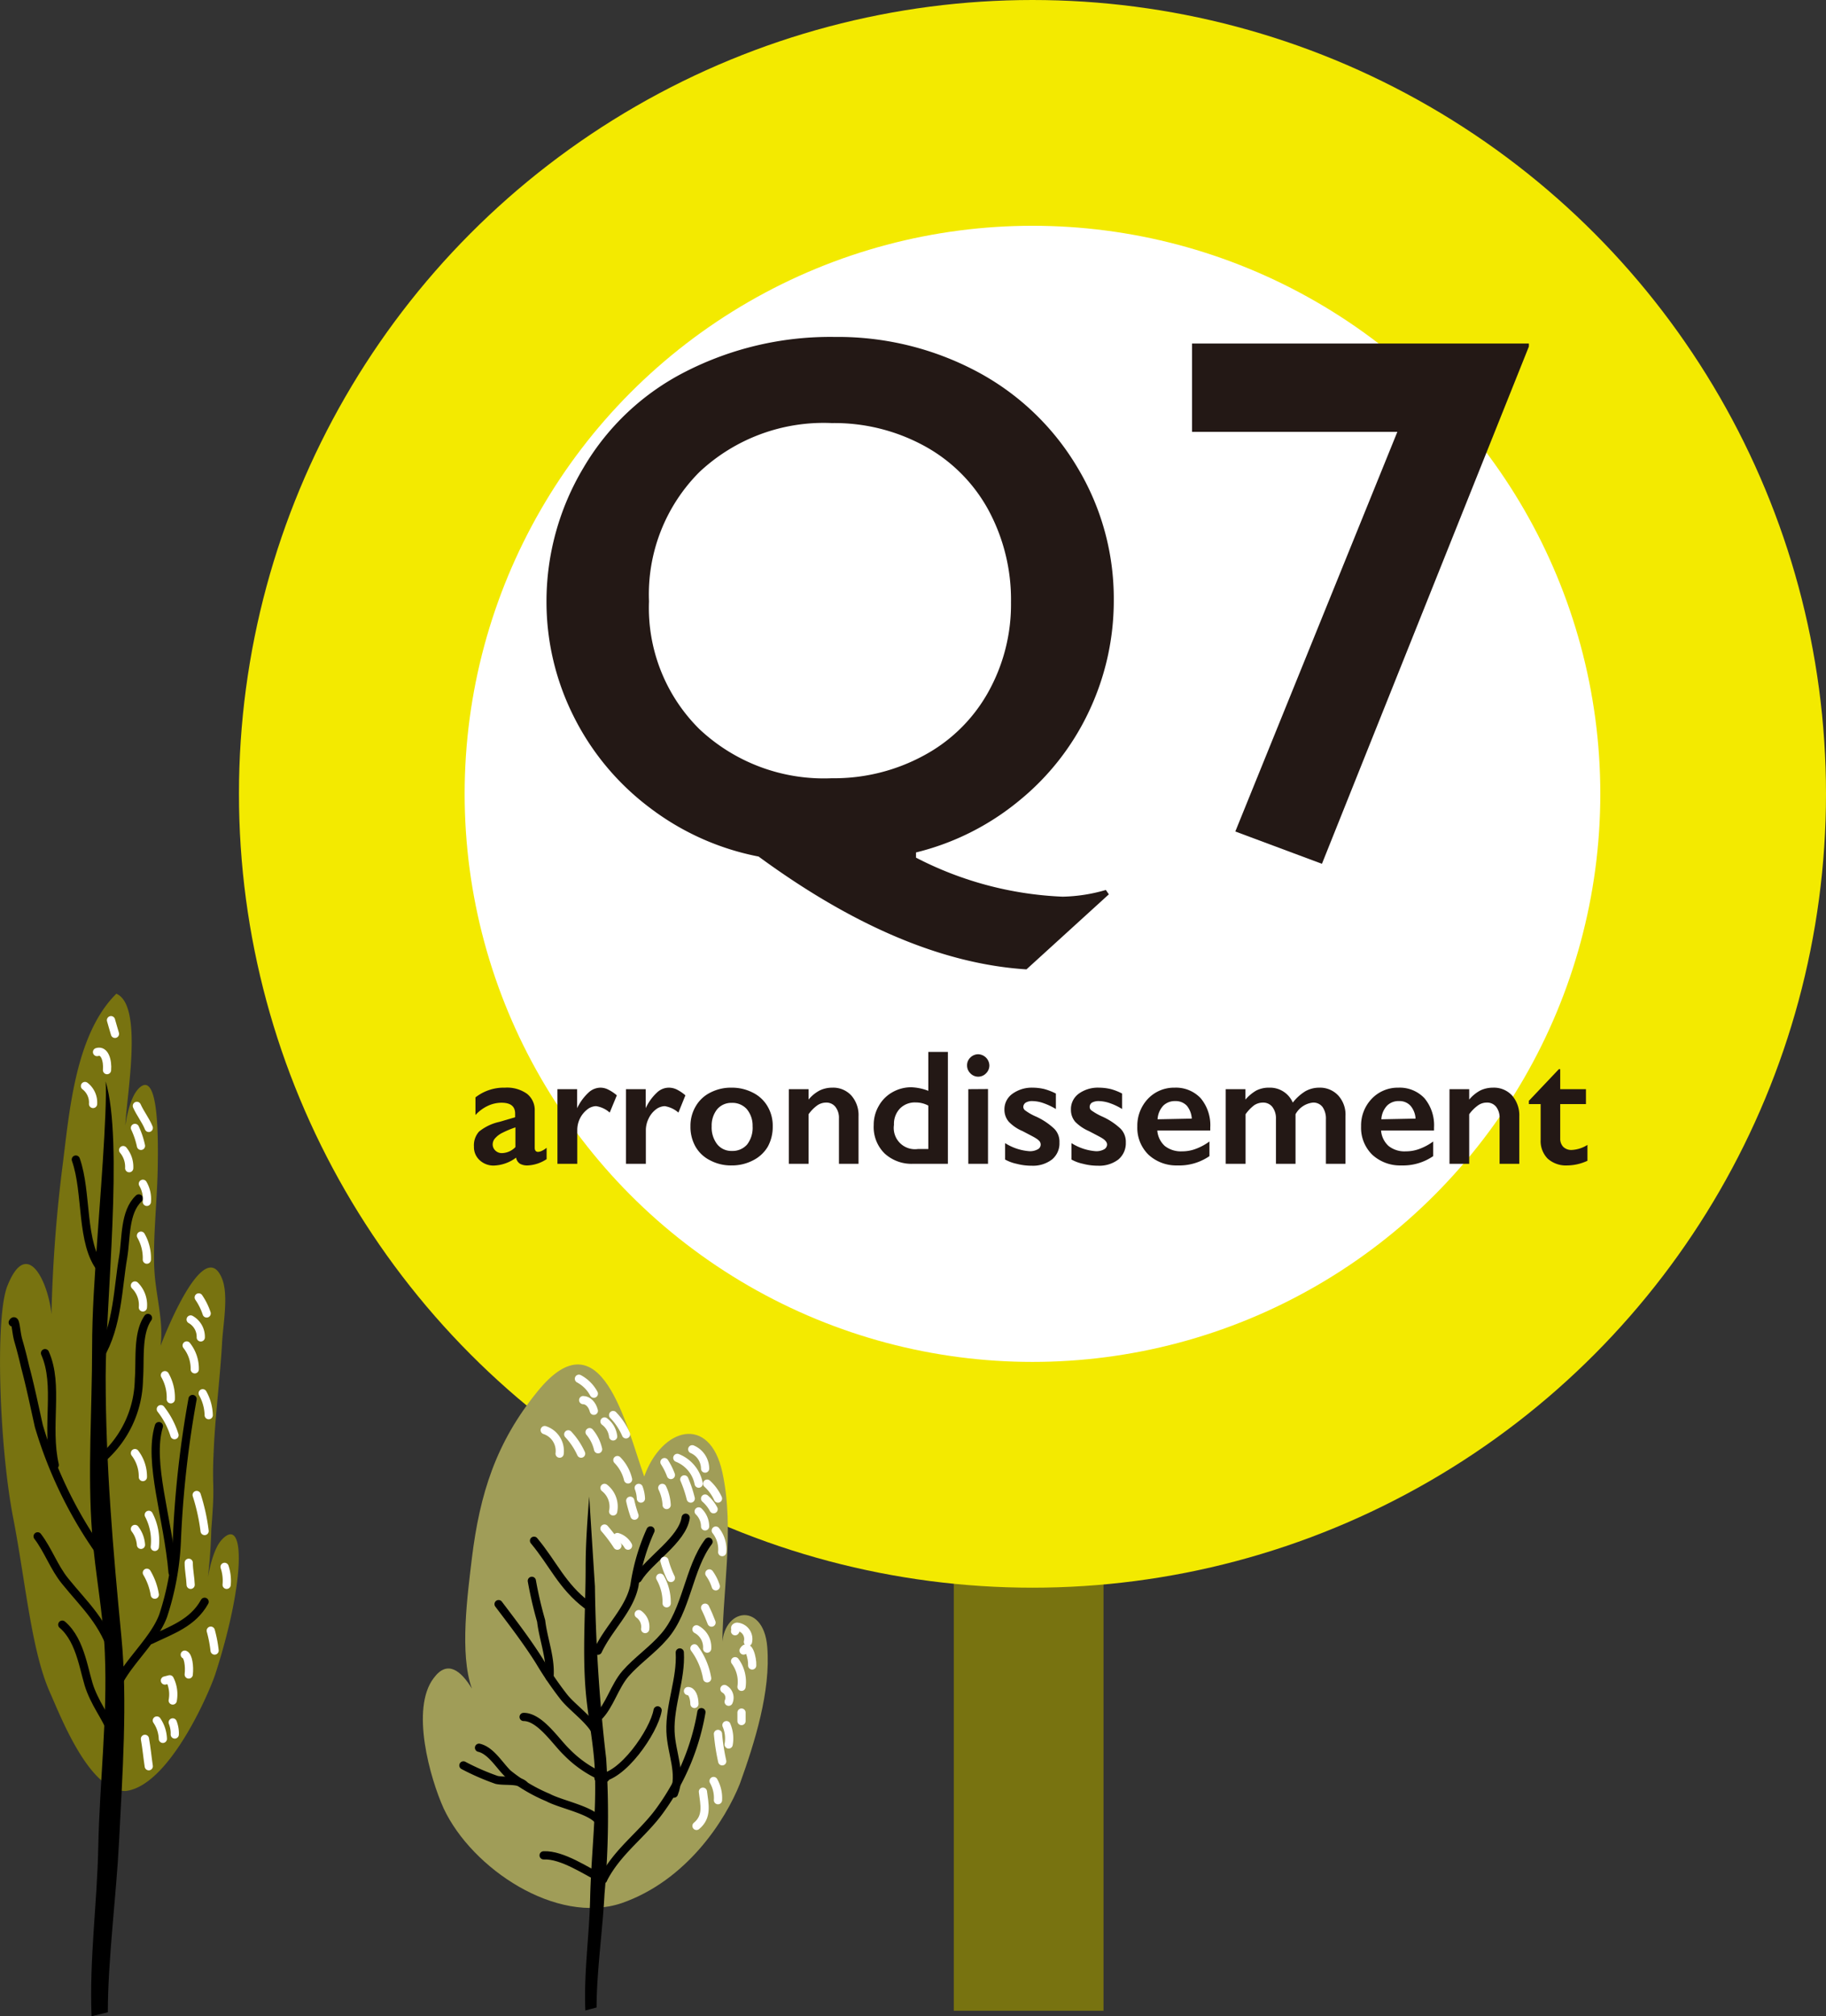 <svg xmlns="http://www.w3.org/2000/svg" viewBox="0 0 133.42 147.26"><rect x="0" y="0" width="133.42" height="147.26" fill="#333333" stroke="none"/><defs><style>.cls-1{fill:#787310;}.cls-2,.cls-3{fill:none;stroke-linecap:round;stroke-linejoin:round;stroke-width:0.6px;}.cls-2{stroke:#000;}.cls-3{stroke:#fff;}.cls-4{fill:#f3ea00;}.cls-5{fill:#fff;}.cls-6{fill:#231815;}.cls-7{fill:#a09d58;}</style></defs><g id="レイヤー_2" data-name="レイヤー 2"><g id="ベース"><rect class="cls-1" x="69.69" y="85.6" width="10.94" height="61.26"/><path class="cls-1" d="M9.16,130.81c-2.64,0-4.72-5.43-5.52-7.22-1.36-3.08-1.77-8.07-2.69-12.8-1-5.19-1.32-14.6-.41-16.87,1.45-3.65,3-.23,3.22,2.07a104.94,104.94,0,0,1,.82-10.92c.49-3.85.92-9.53,3.92-12.49,2,.84.73,7.53.66,9.62.13-.89.46-2.44,1.21-2.89,1.22-.68,1.2,3.89,1.15,6.22s-.39,5.36-.22,7.54c.13,1.68.66,3.55.43,5.23.5-1.32,3.24-8,4.49-4.92.51,1.23.05,3.5,0,4.81-.14,2.35-.43,4.7-.57,7.06-.22,4,.11,2.45-.21,6.43a39.29,39.29,0,0,1-.68,6.34c.23-1.31.46-4.54,1.47-5.59,1.69-1.76,1.71,3-.5,9.85C15.21,123.82,12.3,130.48,9.16,130.81Z"/><path d="M6.69,147.26c-.17-4.16.41-8.23.49-12.38.1-4.72.68-9.44.48-14.16-.12-2.93-.71-5.81-.93-8.73-.34-4.4,0-9.11,0-13.54,0-2.61.19-5.21.37-7.81.14-2.14.75-9.5.62-11.66,1.32,4.44,0,16.11,0,21.56,0,6.41.54,12.7,1.15,19,.46,4.75.07,10.12-.17,14.93-.2,4-.82,8.65-.82,12.5Z"/><path class="cls-2" d="M8.34,123.74c.38-1.83,2.84-3.72,3.58-5.73a20.12,20.12,0,0,0,1-5.46,75.63,75.63,0,0,1,1.15-10.37"/><path class="cls-2" d="M12.61,114.85c-.33-3.95-1.8-8.06-1-10.69"/><path class="cls-2" d="M11,119.79c1.56-.75,3.08-1.24,3.95-2.8"/><path class="cls-2" d="M7.35,106.62a7.83,7.83,0,0,0,2.8-5.89c.11-1.43-.13-3.33.66-4.47"/><path class="cls-2" d="M7.29,99.05C8.61,96.87,8.62,93.94,9,91.81c.23-1.38.08-3.28,1.14-4.28"/><path class="cls-2" d="M7.4,92.69c-1.53-1.86-1-5.59-1.86-8"/><path class="cls-2" d="M7.84,114.09a31.4,31.4,0,0,1-5-9.93c-.32-1.43-.62-2.9-1-4.32-.15-.65-.31-1.28-.5-1.93S1.15,96.2.93,96.59"/><path class="cls-2" d="M4,107c-.65-2.86.33-5.82-.71-8.17"/><path class="cls-2" d="M8.39,121.1c-.76-2.63-2.19-3.83-3.64-5.63-.81-1-1.23-2.25-2-3.26"/><path class="cls-2" d="M8.34,127c-.41-1.37-1.14-2.12-1.7-3.51-.5-1.21-.66-3.62-2.09-4.83"/><path class="cls-3" d="M8.11,74.51c.1.33.19.69.29,1"/><path class="cls-3" d="M7.09,76.84c.56-.18.79.63.73,1.32"/><path class="cls-3" d="M9,84a1.9,1.9,0,0,1,.44,1.32"/><path class="cls-3" d="M9.86,82.38a5.94,5.94,0,0,1,.44,1.31"/><path class="cls-3" d="M10,80.77c.25.56.65,1.06.87,1.61"/><path class="cls-3" d="M6.21,79.32a1.52,1.52,0,0,1,.59,1.31"/><path class="cls-3" d="M9.86,93.89a2,2,0,0,1,.58,1.6"/><path class="cls-3" d="M10.44,86.46a2.2,2.2,0,0,1,.29,1.32"/><path class="cls-3" d="M10.3,90.25A3.3,3.3,0,0,1,10.73,92"/><path class="cls-3" d="M13.93,96.37a1.45,1.45,0,0,1,.74,1.31"/><path class="cls-3" d="M14.52,94.76a4.56,4.56,0,0,1,.58,1.17"/><path class="cls-3" d="M13.64,98.27a2.71,2.71,0,0,1,.59,1.74"/><path class="cls-3" d="M12.05,100.44a3.29,3.29,0,0,1,.43,1.76"/><path class="cls-3" d="M14.81,101.76a3.43,3.43,0,0,1,.44,1.6"/><path class="cls-3" d="M14.37,109.19a14.39,14.39,0,0,1,.58,2.63"/><path class="cls-3" d="M10.87,110.64a4.09,4.09,0,0,1,.44,2.34"/><path class="cls-3" d="M9.86,106.13a2.81,2.81,0,0,1,.58,1.75"/><path class="cls-3" d="M9.86,111.67a2.15,2.15,0,0,1,.44,1.16"/><path class="cls-3" d="M13.79,114.14c0,.55.12,1.06.14,1.61"/><path class="cls-3" d="M16.41,114.44a3.21,3.21,0,0,1,.15,1.31"/><path class="cls-3" d="M13.5,120.85c.25.09.36.85.29,1.45"/><path class="cls-3" d="M12.05,122.74l.35-.09a2.44,2.44,0,0,1,.22,1.55"/><path class="cls-3" d="M11.46,125.66A2.53,2.53,0,0,1,11.9,127"/><path class="cls-3" d="M12.62,125.8a2.18,2.18,0,0,1,.15.88"/><path class="cls-3" d="M15.4,119.1a9.27,9.27,0,0,1,.28,1.45"/><path class="cls-3" d="M10.59,127c.12.66.18,1.35.28,2"/><path class="cls-3" d="M10.73,114.87a4.54,4.54,0,0,1,.58,1.6"/><path class="cls-3" d="M11.75,102.92a5.92,5.92,0,0,1,1,1.9"/><circle class="cls-4" cx="75.44" cy="57.98" r="57.98"/><circle class="cls-5" cx="75.44" cy="57.98" r="41.49"/><path class="cls-6" d="M61,24.61a21.64,21.64,0,0,1,10.35,2.51,18.78,18.78,0,0,1,7.36,7,18.56,18.56,0,0,1,2.67,9.72,18.88,18.88,0,0,1-1.81,8.11,18.61,18.61,0,0,1-5.13,6.55,18.88,18.88,0,0,1-7.51,3.76l0,.38a25.53,25.53,0,0,0,10.71,2.85A12,12,0,0,0,80.8,65l.22.32L75,70.8q-9.12-.58-19.57-8.24a19.13,19.13,0,0,1-8-3.6,18.88,18.88,0,0,1-5.54-6.69A18.63,18.63,0,0,1,39.93,44a19,19,0,0,1,2.71-9.85,18.17,18.17,0,0,1,7.44-7A23.23,23.23,0,0,1,61,24.61ZM47.42,43.92a12.46,12.46,0,0,0,3.68,9.33,13.27,13.27,0,0,0,9.67,3.59,13.73,13.73,0,0,0,6.73-1.66,11.73,11.73,0,0,0,4.69-4.6A13.13,13.13,0,0,0,73.87,44a13.77,13.77,0,0,0-1.66-6.77,11.71,11.71,0,0,0-4.69-4.67,13.72,13.72,0,0,0-6.75-1.66,13.26,13.26,0,0,0-9.67,3.58A12.64,12.64,0,0,0,47.42,43.92Z"/><path class="cls-6" d="M111.71,25.09v.22L96.59,63.09l-6.33-2.36L102.1,31.54h-15V25.09Z"/><path class="cls-6" d="M36.9,79.44a2.51,2.51,0,0,1,1.61.45,1.51,1.51,0,0,1,.56,1.25v2.68c0,.2.08.31.25.31a.79.79,0,0,0,.3-.09,1.48,1.48,0,0,0,.32-.21v.83a2.71,2.71,0,0,1-1.39.46A1.08,1.08,0,0,1,38,85a.65.65,0,0,1-.29-.45,2.86,2.86,0,0,1-1.66.58,1.48,1.48,0,0,1-1-.39,1.29,1.29,0,0,1-.42-1A1.49,1.49,0,0,1,35,82.65a3.56,3.56,0,0,1,1.48-.71l1.16-.34v-.26c0-.53-.32-.8-1-.8a2.38,2.38,0,0,0-1,.23,2.86,2.86,0,0,0-.9.67V80.15A3.36,3.36,0,0,1,36.9,79.44ZM36,83.55a.62.62,0,0,0,.19.48.68.68,0,0,0,.47.19,1.41,1.41,0,0,0,1-.44V82.34a7.3,7.3,0,0,0-.94.39,1.68,1.68,0,0,0-.51.37A.69.69,0,0,0,36,83.55Z"/><path class="cls-6" d="M43.86,79.44a1.24,1.24,0,0,1,.56.13,3,3,0,0,1,.65.43l-.52,1.26a1.91,1.91,0,0,0-1-.47,1.08,1.08,0,0,0-.65.25,1.9,1.9,0,0,0-.72,1.48V85H40.73V79.55h1.44v1.39h0A3.72,3.72,0,0,1,43,79.8,1.29,1.29,0,0,1,43.86,79.44Z"/><path class="cls-6" d="M48.87,79.44a1.31,1.31,0,0,1,.57.13,3,3,0,0,1,.64.43l-.51,1.26a2,2,0,0,0-1-.47,1.13,1.13,0,0,0-.66.25,1.8,1.8,0,0,0-.52.66,1.94,1.94,0,0,0-.2.82V85H45.74V79.55h1.44v1.39h0A3.55,3.55,0,0,1,48,79.8,1.25,1.25,0,0,1,48.87,79.44Z"/><path class="cls-6" d="M53.47,79.44A3.31,3.31,0,0,1,55,79.8a2.55,2.55,0,0,1,1.08,1,2.77,2.77,0,0,1,.38,1.46,3,3,0,0,1-.36,1.49,2.62,2.62,0,0,1-1.08,1,3.33,3.33,0,0,1-1.57.37,3.24,3.24,0,0,1-1.56-.37,2.53,2.53,0,0,1-1.07-1,2.92,2.92,0,0,1-.37-1.49,2.78,2.78,0,0,1,.39-1.47,2.53,2.53,0,0,1,1.08-1A3.26,3.26,0,0,1,53.47,79.44ZM52,82.26a2,2,0,0,0,.4,1.31,1.32,1.32,0,0,0,1.08.49,1.4,1.4,0,0,0,1.11-.47,2,2,0,0,0,.4-1.34A1.87,1.87,0,0,0,54.56,81a1.41,1.41,0,0,0-1.1-.45,1.35,1.35,0,0,0-1.07.48A1.9,1.9,0,0,0,52,82.26Z"/><path class="cls-6" d="M60.81,79.44a1.79,1.79,0,0,1,1.4.58,2.16,2.16,0,0,1,.52,1.52V85H61.3V81.68a1.3,1.3,0,0,0-.26-.84.84.84,0,0,0-.69-.31,1.14,1.14,0,0,0-.63.2,2.81,2.81,0,0,0-.64.65V85H57.64V79.55h1.44v.76a2.61,2.61,0,0,1,.82-.67A2.09,2.09,0,0,1,60.81,79.44Z"/><path class="cls-6" d="M67.83,79.67V76.83h1.43V85H66.73a2.9,2.9,0,0,1-2.1-.76,2.7,2.7,0,0,1-.79-2.06,2.73,2.73,0,0,1,.37-1.41,2.6,2.6,0,0,1,1-1,2.76,2.76,0,0,1,1.38-.36A3.84,3.84,0,0,1,67.83,79.67Zm-.76,4.25h.76V80.75a1.94,1.94,0,0,0-.93-.23,1.52,1.52,0,0,0-1.15.45,1.62,1.62,0,0,0-.43,1.18A1.55,1.55,0,0,0,67.07,83.92Z"/><path class="cls-6" d="M71.47,77a.84.84,0,0,1,.82.82.8.8,0,0,1-.24.57.79.79,0,0,1-1.15,0,.8.8,0,0,1-.24-.57.78.78,0,0,1,.24-.58A.81.81,0,0,1,71.47,77Zm.72,2.54V85H70.75V79.55Z"/><path class="cls-6" d="M75.46,79.44a3.72,3.72,0,0,1,.84.1,4.35,4.35,0,0,1,.85.33V81a4.74,4.74,0,0,0-.88-.42,2.52,2.52,0,0,0-.84-.16.9.9,0,0,0-.48.11.38.38,0,0,0-.18.34.33.33,0,0,0,.15.24,3.84,3.84,0,0,0,.8.45,4.94,4.94,0,0,1,1.31.88,1.33,1.33,0,0,1,.38,1,1.52,1.52,0,0,1-.55,1.25,2.28,2.28,0,0,1-1.49.45A4.23,4.23,0,0,1,74.28,85a3,3,0,0,1-.84-.31v-1.2a3.85,3.85,0,0,0,1.77.59,1.16,1.16,0,0,0,.6-.13.39.39,0,0,0,.15-.59,1.1,1.1,0,0,0-.25-.21c-.11-.08-.45-.25-1-.54a3,3,0,0,1-1-.68,1.35,1.35,0,0,1-.32-.89A1.39,1.39,0,0,1,74,79.87,2.41,2.41,0,0,1,75.46,79.44Z"/><path class="cls-6" d="M80.3,79.44a3.88,3.88,0,0,1,.85.1,4,4,0,0,1,.84.33V81a4.37,4.37,0,0,0-.87-.42,2.62,2.62,0,0,0-.84-.16,1,1,0,0,0-.49.11.37.37,0,0,0-.17.34.31.31,0,0,0,.14.24,4.53,4.53,0,0,0,.8.45,4.86,4.86,0,0,1,1.32.88,1.37,1.37,0,0,1,.38,1,1.55,1.55,0,0,1-.55,1.25,2.3,2.3,0,0,1-1.49.45A4.18,4.18,0,0,1,79.13,85a3,3,0,0,1-.84-.31v-1.2a3.85,3.85,0,0,0,1.77.59,1.16,1.16,0,0,0,.6-.13.41.41,0,0,0,.23-.35.36.36,0,0,0-.09-.24.86.86,0,0,0-.24-.21c-.11-.08-.45-.25-1-.54a3.16,3.16,0,0,1-1-.68,1.34,1.34,0,0,1-.31-.89,1.39,1.39,0,0,1,.57-1.16A2.38,2.38,0,0,1,80.3,79.44Z"/><path class="cls-6" d="M85.82,79.44a2.48,2.48,0,0,1,1.91.77,3.07,3.07,0,0,1,.7,2.14v.22H84.56a1.7,1.7,0,0,0,.55,1.13,1.9,1.9,0,0,0,1.26.39,2.76,2.76,0,0,0,1-.18,4.06,4.06,0,0,0,1-.54v1.07a3.89,3.89,0,0,1-2.33.68,3,3,0,0,1-2.12-.78,2.75,2.75,0,0,1-.82-2.07,2.86,2.86,0,0,1,.76-2A2.62,2.62,0,0,1,85.82,79.44Zm1.26,2.26a1.64,1.64,0,0,0-.36-.94,1.11,1.11,0,0,0-.84-.34,1.2,1.2,0,0,0-.88.33,1.59,1.59,0,0,0-.42,1Z"/><path class="cls-6" d="M92.73,79.44a1.81,1.81,0,0,1,1.73,1.09,3.45,3.45,0,0,1,.92-.83,2.05,2.05,0,0,1,1-.26,1.82,1.82,0,0,1,1.4.57,2.07,2.07,0,0,1,.53,1.5V85H96.88V81.75a1.49,1.49,0,0,0-.24-.89.83.83,0,0,0-.71-.33,1.65,1.65,0,0,0-1.27.85V85H93.23V81.73a1.38,1.38,0,0,0-.26-.88.85.85,0,0,0-.69-.32,1.16,1.16,0,0,0-.65.2,3,3,0,0,0-.62.65V85H89.56V79.55H91v.76a3.11,3.11,0,0,1,.79-.66A2,2,0,0,1,92.73,79.44Z"/><path class="cls-6" d="M102.17,79.44a2.48,2.48,0,0,1,1.91.77,3.07,3.07,0,0,1,.7,2.14v.22h-3.87a1.7,1.7,0,0,0,.55,1.13,1.86,1.86,0,0,0,1.26.39,2.8,2.8,0,0,0,1-.18,4.06,4.06,0,0,0,1-.54v1.07a3.89,3.89,0,0,1-2.33.68,3,3,0,0,1-2.12-.78,2.75,2.75,0,0,1-.82-2.07,2.82,2.82,0,0,1,.76-2A2.62,2.62,0,0,1,102.17,79.44Zm1.26,2.26a1.58,1.58,0,0,0-.37-.94,1.08,1.08,0,0,0-.83-.34,1.18,1.18,0,0,0-.88.33,1.59,1.59,0,0,0-.42,1Z"/><path class="cls-6" d="M109.08,79.44a1.8,1.8,0,0,1,1.41.58,2.21,2.21,0,0,1,.52,1.52V85h-1.44V81.68a1.29,1.29,0,0,0-.25-.84.84.84,0,0,0-.7-.31,1.09,1.09,0,0,0-.62.2,2.82,2.82,0,0,0-.65.65V85h-1.44V79.55h1.44v.76a2.72,2.72,0,0,1,.82-.67A2.13,2.13,0,0,1,109.08,79.44Z"/><path class="cls-6" d="M113.9,78.09H114v1.46h1.88v1.09H114v2.52a.85.85,0,0,0,.22.6.84.84,0,0,0,.61.23,2.36,2.36,0,0,0,1.16-.37v1.16a3.59,3.59,0,0,1-1.46.34,2,2,0,0,1-1.45-.5,1.84,1.84,0,0,1-.51-1.37V80.64h-.86V80.4Z"/><path class="cls-7" d="M45.42,139c-4.76,1.6-10.93-2.51-13-6.91-1-2.21-2.44-7.3-.73-9.53,1-1.36,2-.53,2.79.77-.92-2.55-.31-6.9,0-9.53.58-4.71,1.76-8.44,4.79-12.17,4.67-5.75,6.48,2.52,7.8,6.21,1.29-3.59,4.78-4.56,5.71-.31s-.05,8.88,0,13.15c-.29-3.21,3-3.86,3.28-.4.27,3.23-.92,7-2,10C53,132.94,50.19,137.34,45.42,139Z"/><path d="M43.47,115.87a121.13,121.13,0,0,0,.82,12.56,64.2,64.2,0,0,1-.12,9.9c-.14,2.68-.58,5.74-.58,8.29l-.82.22c-.12-2.76.29-5.46.35-8.21.07-3.13.48-6.25.34-9.38-.09-1.94-.51-3.85-.67-5.79-.24-2.92,0-6,0-9,0-1.72.13-3.44.26-5.16Z"/><path class="cls-2" d="M44.06,137.27c1.06-2.09,2.9-3.28,4.19-5.09a17.06,17.06,0,0,0,3-7.13"/><path class="cls-2" d="M49.24,131c.59-1.49-.19-2.94-.25-4.54-.07-1.94.79-3.83.68-5.77"/><path class="cls-2" d="M43.73,129.86c1.71,0,4.05-3.4,4.32-4.94"/><path class="cls-2" d="M43.71,125.4c.83-.8,1.19-2.24,2-3.17s2-1.75,2.81-2.7c1.67-1.89,1.78-5,3.25-6.93"/><path class="cls-2" d="M43.69,120.56c.78-1.67,2.32-3,2.67-4.78a15.09,15.09,0,0,1,1.17-4"/><path class="cls-2" d="M46.6,115.3c.82-1.36,3.27-2.83,3.5-4.45"/><path class="cls-2" d="M42.88,117.22c-1.82-1.38-2.45-3-3.86-4.69"/><path class="cls-2" d="M43.67,126.94c-.07-1-1.78-2.12-2.47-3a25.2,25.2,0,0,1-1.77-2.59c-.92-1.47-2-2.87-3-4.19"/><path class="cls-2" d="M40.15,122.49c.11-1.4-.45-2.74-.61-4.1a28.57,28.57,0,0,1-.68-2.93"/><path class="cls-2" d="M38.26,125.4c1.2,0,2.35,1.81,3.16,2.58a8.27,8.27,0,0,0,2.81,1.88"/><path class="cls-2" d="M35,127.65c.88.21,1.48,1.28,2.11,1.89a12,12,0,0,0,2.94,1.75c.92.5,3.26.93,3.74,1.76"/><path class="cls-2" d="M33.86,128.94A17.82,17.82,0,0,0,36.29,130c.64.13,1.55-.05,2,.35"/><path class="cls-2" d="M39.72,135.51c1.36-.07,3.15,1.17,4.34,1.76"/><path class="cls-3" d="M50.58,105.85a1.55,1.55,0,0,1,.94,1.41"/><path class="cls-3" d="M49.49,106.48a2.54,2.54,0,0,1,1.56,1.88"/><path class="cls-3" d="M51.67,108.36a3.32,3.32,0,0,1,.79,1.09"/><path class="cls-3" d="M51.52,109.45a2.74,2.74,0,0,1,.62.78"/><path class="cls-3" d="M54.33,120.55c.35-.59.66.56.63,1.09"/><path class="cls-3" d="M53.71,121.33a2.53,2.53,0,0,1,.47,1.87"/><path class="cls-3" d="M52.93,123.36a.73.73,0,0,1,.31.93"/><path class="cls-3" d="M53.08,126a2.46,2.46,0,0,1,.16,1.41"/><path class="cls-3" d="M54.18,125.08v.62"/><path class="cls-3" d="M51.52,117.42c.17.34.33.72.47,1.09"/><path class="cls-3" d="M42.3,100.7a2.66,2.66,0,0,1,1.09,1.09"/><path class="cls-3" d="M42.61,102.26c.34,0,.66.31.78.78"/><path class="cls-3" d="M43.08,104.6a2.94,2.94,0,0,1,.62,1.25"/><path class="cls-3" d="M44.8,103.35a4.76,4.76,0,0,1,.94,1.41"/><path class="cls-3" d="M44.17,103.82a1.58,1.58,0,0,1,.63,1.09"/><path class="cls-3" d="M45.11,106.64a3,3,0,0,1,.78,1.41"/><path class="cls-3" d="M44.17,108.67a1.74,1.74,0,0,1,.63,1.72"/><path class="cls-3" d="M46.05,109.61a9.18,9.18,0,0,0,.31,1.09"/><path class="cls-3" d="M46.67,108.67a2.52,2.52,0,0,1,.16.78"/><path class="cls-3" d="M48.39,108.67a3.21,3.21,0,0,1,.32,1.25"/><path class="cls-3" d="M48.55,106.79a4.86,4.86,0,0,1,.47.94"/><path class="cls-3" d="M51.05,110.39a1.53,1.53,0,0,1,.47,1.09"/><path class="cls-3" d="M48.24,115.23a3.64,3.64,0,0,1,.47,1.87"/><path class="cls-3" d="M48.55,114a6.79,6.79,0,0,0,.47,1.25"/><path class="cls-3" d="M51.83,114.92a3.31,3.31,0,0,1,.47.94"/><path class="cls-3" d="M52.3,111.79a2.21,2.21,0,0,1,.47,1.57"/><path class="cls-3" d="M50.74,120.39a5.13,5.13,0,0,1,.93,2.19"/><path class="cls-3" d="M50.89,119a1.48,1.48,0,0,1,.78,1.41"/><path class="cls-3" d="M52.46,126.64a15.55,15.55,0,0,0,.31,2"/><path class="cls-3" d="M51.36,130.86c.11.92.36,1.82-.47,2.5"/><path class="cls-3" d="M52.14,130.08a2.52,2.52,0,0,1,.32,1.4"/><path class="cls-3" d="M50.27,123.51c.27,0,.46.4.47.94"/><path class="cls-3" d="M45.11,112.26a1.32,1.32,0,0,1,.78.63"/><path class="cls-3" d="M39.8,104.45a1.6,1.6,0,0,1,1.09,1.72"/><path class="cls-3" d="M41.52,104.76a5.17,5.17,0,0,1,.94,1.41"/><path class="cls-3" d="M44.17,111.64a10.74,10.74,0,0,1,.94,1.25"/><path class="cls-3" d="M46.67,117.89a1.13,1.13,0,0,1,.47,1.09"/><path class="cls-3" d="M50,108.05a8.86,8.86,0,0,1,.47,1.4"/><path class="cls-3" d="M53.71,119.14c.13-.14-.14-.26.14-.33a.9.9,0,0,1,.8,1.11"/></g></g></svg>
